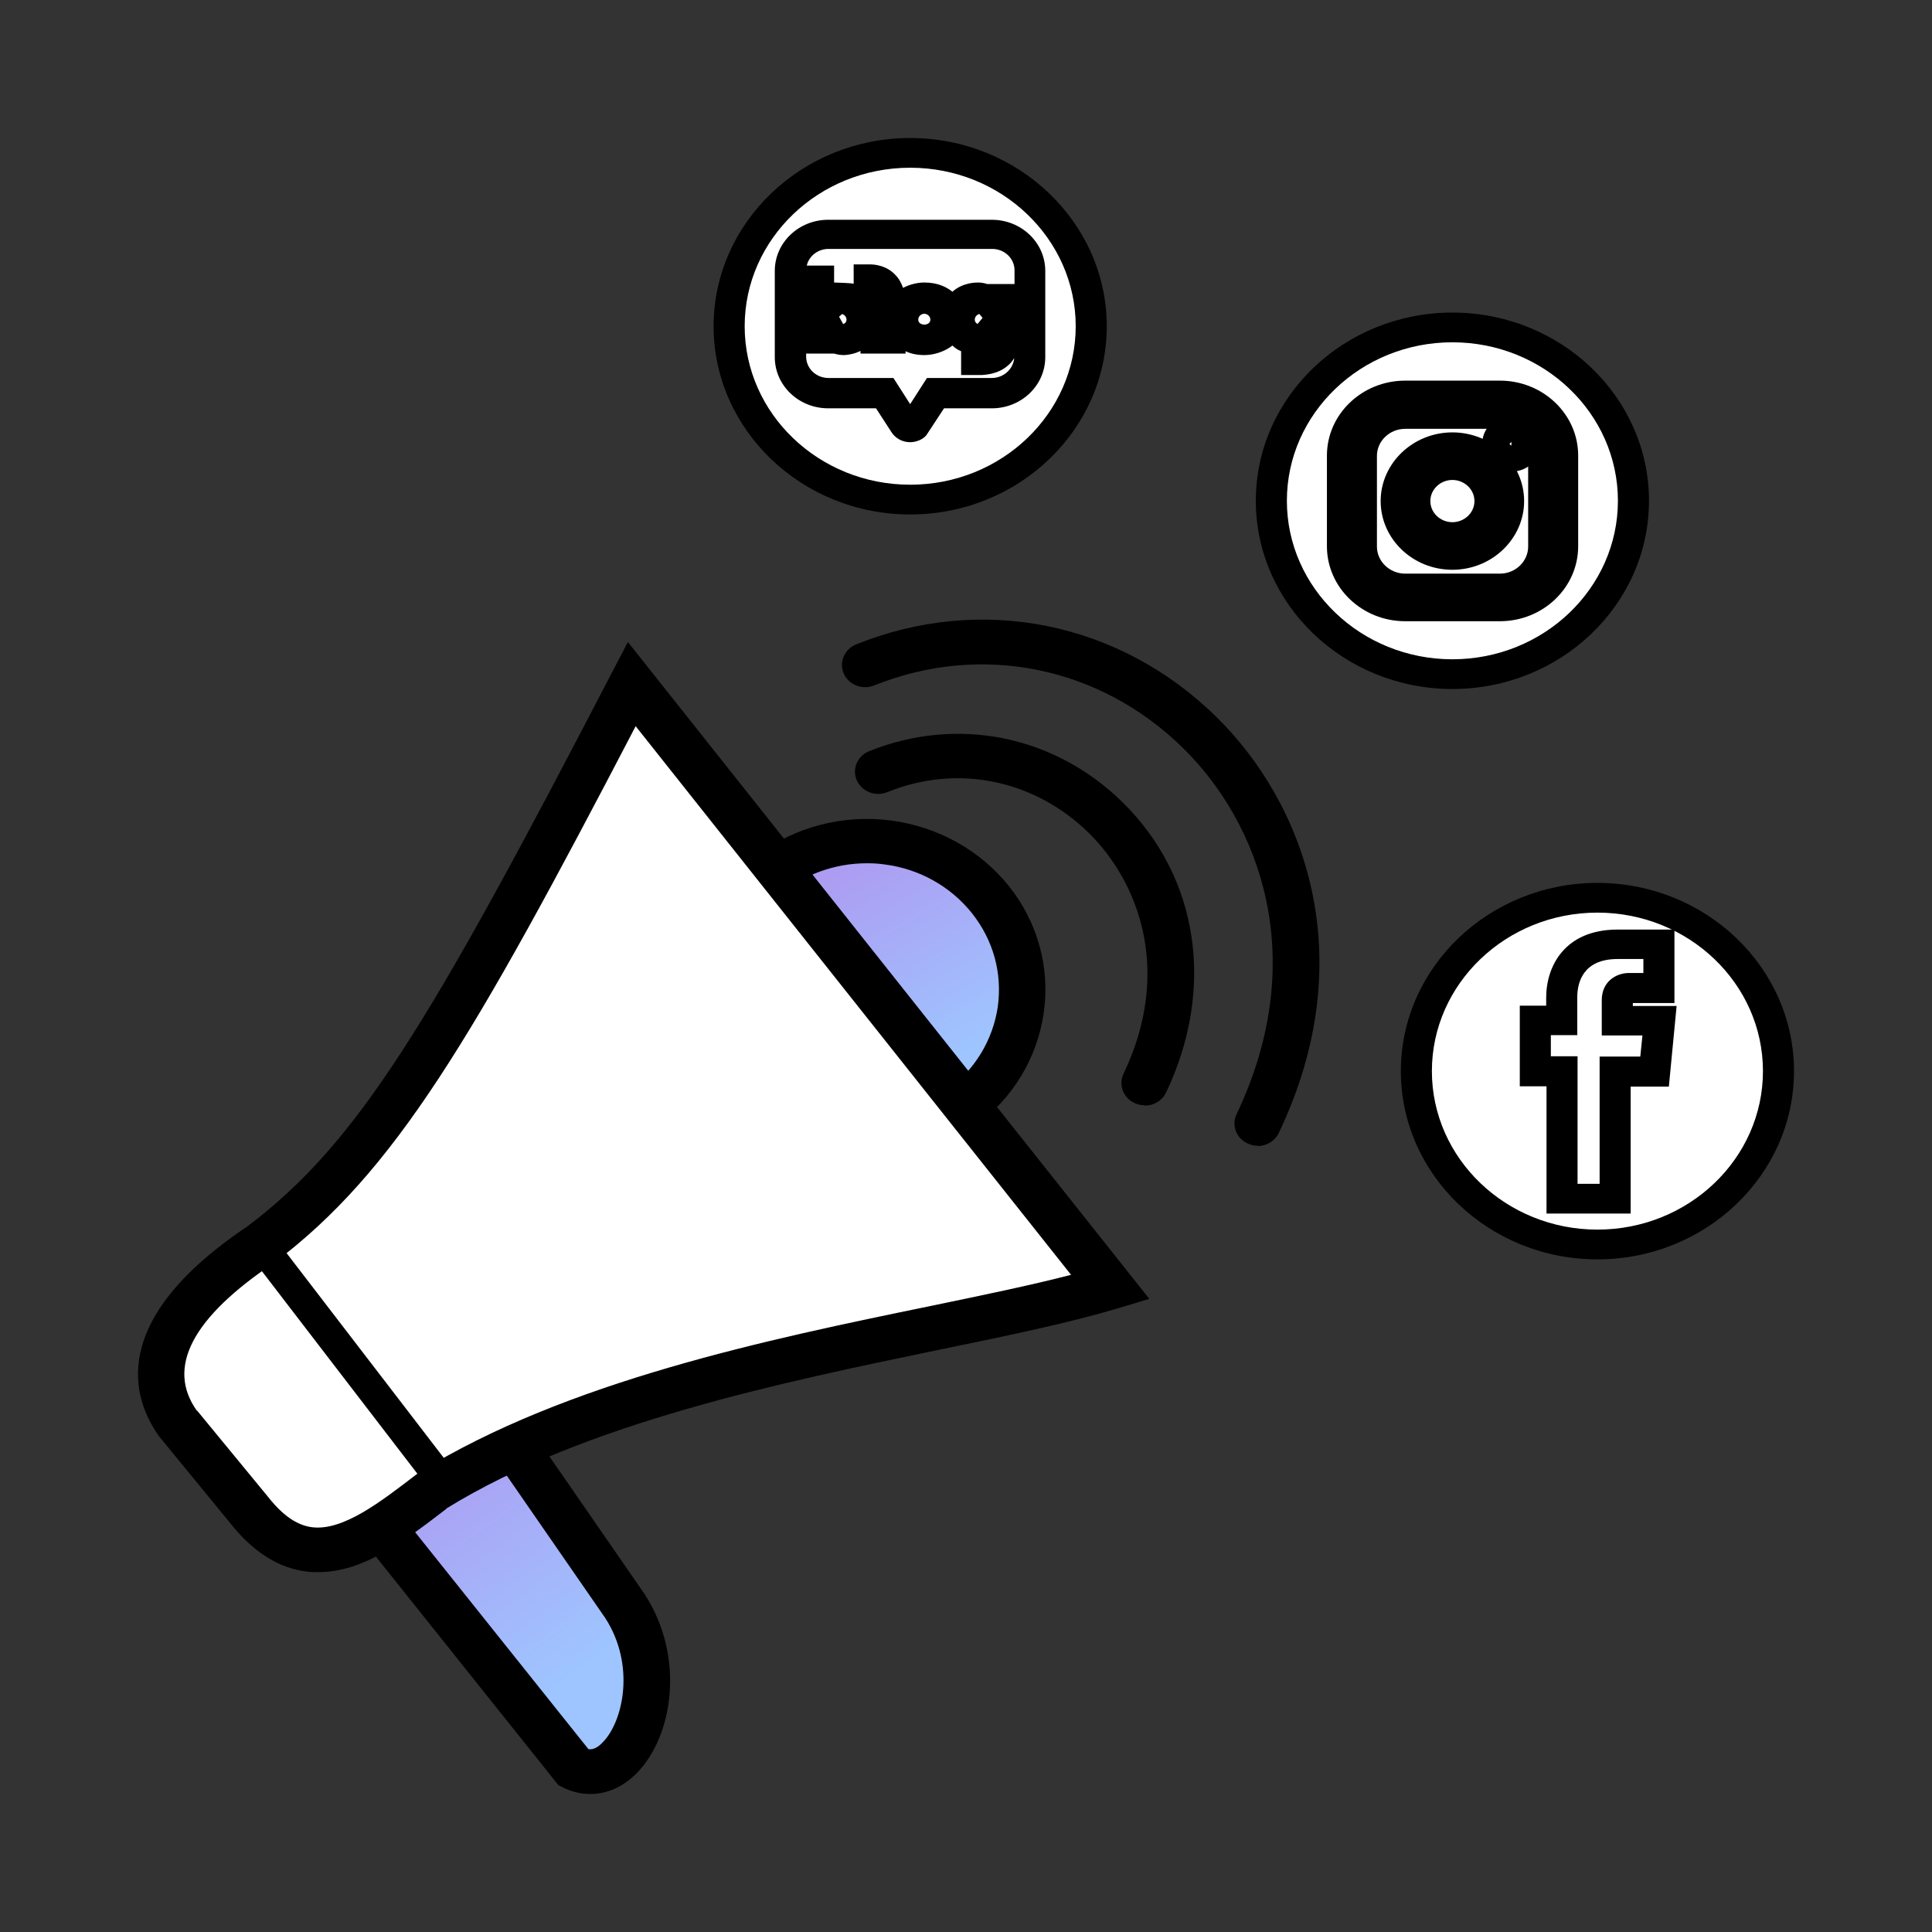 <svg width="70" height="70" viewBox="0 0 70 70" fill="none" xmlns="http://www.w3.org/2000/svg">
<rect x="0" y="0" width="70" height="70" fill="#333333" stroke="none"/>
<path d="M12.185 53.267L20.792 64.041C22.739 65 24.516 61.089 22.66 58.202L17.18 50.283L12.185 53.267Z" fill="url(#paint0_linear_68_26532)"/>
<path d="M21.388 65C21.062 65 20.724 64.925 20.398 64.763L20.229 64.677L10.947 53.052L17.428 49.184L23.357 57.76C24.843 60.055 24.37 62.899 23.099 64.214C22.604 64.731 22.007 65 21.388 65ZM21.31 63.373C21.433 63.395 21.613 63.373 21.85 63.115C22.581 62.361 23.031 60.324 21.928 58.622L16.921 51.382L13.411 53.472L21.31 63.362V63.373Z" fill="black"/>
<path d="M31.403 41.243C34.51 41.243 37.029 38.832 37.029 35.856C37.029 32.881 34.51 30.47 31.403 30.47C28.296 30.47 25.777 32.881 25.777 35.856C25.777 38.832 28.296 41.243 31.403 41.243Z" fill="url(#paint1_linear_68_26532)"/>
<path d="M31.414 42.062C31.121 42.062 30.829 42.041 30.536 42.009C28.826 41.782 27.307 40.942 26.249 39.627C25.203 38.313 24.753 36.686 24.989 35.038C25.473 31.655 28.736 29.274 32.269 29.726C33.979 29.953 35.498 30.793 36.556 32.107C37.602 33.422 38.052 35.059 37.816 36.697C37.58 38.335 36.702 39.789 35.33 40.802C34.193 41.632 32.832 42.073 31.425 42.073L31.414 42.062ZM31.403 31.278C29.051 31.278 26.992 32.948 26.666 35.243C26.497 36.46 26.823 37.656 27.6 38.636C28.376 39.617 29.501 40.242 30.761 40.403C32.022 40.576 33.282 40.252 34.306 39.509C35.318 38.766 35.971 37.688 36.151 36.482C36.32 35.264 35.993 34.068 35.217 33.088C34.441 32.118 33.316 31.483 32.055 31.321C31.841 31.288 31.628 31.278 31.414 31.278H31.403Z" fill="black"/>
<path d="M6.469 51.587C4.365 48.678 8.089 46.006 9.45 45.09C13.704 41.868 16.348 37.408 22.896 24.781L40.235 46.63C34.531 48.343 23.054 49.443 15.729 53.968C13.524 55.659 11.251 57.491 9.068 54.754L6.469 51.587Z" fill="white"/>
<path d="M11.521 56.962C11.386 56.962 11.251 56.962 11.116 56.941C10.114 56.822 9.203 56.251 8.393 55.249L5.771 52.05C4.781 50.67 3.869 47.848 8.967 44.432C12.95 41.416 15.492 37.236 22.142 24.425L22.75 23.262L41.642 47.061L40.494 47.406C38.761 47.923 36.601 48.376 34.08 48.893C28.353 50.078 21.208 51.554 16.19 54.646L16.145 54.689C14.682 55.81 13.186 56.962 11.532 56.962H11.521ZM7.144 51.112L9.732 54.258C10.261 54.926 10.778 55.271 11.318 55.336C12.432 55.465 13.771 54.431 15.076 53.429L15.189 53.343C20.544 50.035 27.847 48.526 33.709 47.32C35.633 46.921 37.355 46.566 38.806 46.189L23.031 26.311C17.102 37.699 14.311 42.439 9.957 45.736C6.952 47.74 6.019 49.55 7.132 51.112H7.144Z" fill="black"/>
<path d="M9.902 44.776L8.995 45.414L15.639 54.069L16.546 53.43L9.902 44.776Z" fill="black"/>
<path d="M32.978 18.101C36.601 18.101 39.538 15.289 39.538 11.82C39.538 8.351 36.601 5.539 32.978 5.539C29.355 5.539 26.418 8.351 26.418 11.82C26.418 15.289 29.355 18.101 32.978 18.101Z" fill="white"/>
<path d="M32.978 18.64C29.051 18.64 25.855 15.58 25.855 11.82C25.855 8.06 29.062 5 32.978 5C36.893 5 40.1 8.06 40.1 11.82C40.1 15.58 36.905 18.64 32.978 18.64ZM32.978 6.077C29.67 6.077 26.981 8.652 26.981 11.82C26.981 14.987 29.67 17.562 32.978 17.562C36.286 17.562 38.975 14.987 38.975 11.82C38.975 8.652 36.286 6.077 32.978 6.077Z" fill="black"/>
<path d="M52.623 24.436C56.246 24.436 59.183 21.624 59.183 18.155C59.183 14.686 56.246 11.874 52.623 11.874C49 11.874 46.063 14.686 46.063 18.155C46.063 21.624 49 24.436 52.623 24.436Z" fill="white"/>
<path d="M52.623 24.964C48.697 24.964 45.501 21.904 45.501 18.144C45.501 14.384 48.697 11.325 52.623 11.325C56.55 11.325 59.746 14.384 59.746 18.144C59.746 21.904 56.55 24.964 52.623 24.964ZM52.623 12.402C49.315 12.402 46.626 14.977 46.626 18.144C46.626 21.312 49.315 23.887 52.623 23.887C55.931 23.887 58.62 21.312 58.62 18.144C58.62 14.977 55.931 12.402 52.623 12.402Z" fill="black"/>
<path d="M57.878 45.101C61.501 45.101 64.437 42.288 64.437 38.819C64.437 35.35 61.501 32.538 57.878 32.538C54.255 32.538 51.318 35.35 51.318 38.819C51.318 42.288 54.255 45.101 57.878 45.101Z" fill="white"/>
<path d="M57.878 45.629C53.951 45.629 50.755 42.569 50.755 38.809C50.755 35.049 53.951 31.989 57.878 31.989C61.805 31.989 65 35.049 65 38.809C65 42.569 61.805 45.629 57.878 45.629ZM57.878 33.066C54.57 33.066 51.88 35.641 51.88 38.809C51.88 41.976 54.57 44.551 57.878 44.551C61.186 44.551 63.875 41.976 63.875 38.809C63.875 35.641 61.186 33.066 57.878 33.066Z" fill="black"/>
<path d="M41.473 40.047C41.36 40.047 41.236 40.026 41.124 39.972C40.696 39.789 40.516 39.304 40.708 38.905C42.497 35.156 41.236 31.945 39.459 30.189C37.489 28.25 34.688 27.668 32.145 28.702C31.717 28.875 31.222 28.681 31.042 28.271C30.862 27.862 31.065 27.388 31.492 27.216C34.688 25.933 38.21 26.645 40.674 29.069C43.442 31.794 44.038 35.824 42.249 39.584C42.103 39.886 41.799 40.058 41.484 40.058L41.473 40.047Z" fill="black"/>
<path d="M45.568 41.513C45.456 41.513 45.332 41.491 45.219 41.437C44.792 41.254 44.612 40.769 44.803 40.371C47.515 34.671 45.591 29.791 42.879 27.119C39.864 24.145 35.565 23.273 31.672 24.835C31.245 25.007 30.75 24.813 30.57 24.404C30.39 23.994 30.592 23.52 31.02 23.348C35.565 21.516 40.584 22.529 44.094 25.998C47.188 29.047 49.405 34.607 46.333 41.049C46.187 41.351 45.883 41.523 45.568 41.523V41.513Z" fill="black"/>
<path d="M35.543 11.249C35.351 11.249 35.205 11.4 35.205 11.572C35.205 11.744 35.363 11.895 35.543 11.895C35.723 11.895 35.88 11.744 35.88 11.572C35.88 11.4 35.723 11.249 35.543 11.249Z" fill="white"/>
<path d="M35.543 12.445C35.048 12.445 34.643 12.057 34.643 11.583C34.643 11.109 35.048 10.721 35.543 10.721C36.038 10.721 36.443 11.109 36.443 11.583C36.443 12.057 36.038 12.445 35.543 12.445ZM35.543 11.368C35.419 11.368 35.318 11.465 35.318 11.583C35.318 11.82 35.757 11.82 35.757 11.583C35.757 11.465 35.655 11.368 35.532 11.368H35.543Z" fill="black"/>
<path d="M30.457 11.249C30.266 11.249 30.12 11.4 30.12 11.572C30.12 11.744 30.277 11.895 30.457 11.895C30.637 11.895 30.795 11.744 30.795 11.572C30.795 11.4 30.637 11.249 30.457 11.249Z" fill="white"/>
<path d="M30.457 12.445C29.962 12.445 29.557 12.057 29.557 11.583C29.557 11.109 29.962 10.721 30.457 10.721C30.952 10.721 31.357 11.109 31.357 11.583C31.357 12.057 30.952 12.445 30.457 12.445ZM30.457 11.368C30.334 11.368 30.232 11.465 30.232 11.583C30.232 11.82 30.671 11.82 30.671 11.583C30.671 11.465 30.57 11.368 30.446 11.368H30.457Z" fill="black"/>
<path d="M33.495 11.249C33.303 11.249 33.157 11.4 33.157 11.572C33.157 11.744 33.315 11.895 33.495 11.895C33.675 11.895 33.832 11.744 33.832 11.572C33.832 11.4 33.675 11.249 33.495 11.249Z" fill="white"/>
<path d="M33.495 12.445C33 12.445 32.595 12.057 32.595 11.583C32.595 11.109 33 10.721 33.495 10.721C33.99 10.721 34.395 11.109 34.395 11.583C34.395 12.057 33.99 12.445 33.495 12.445ZM33.495 11.368C33.371 11.368 33.27 11.465 33.27 11.583C33.27 11.82 33.709 11.82 33.709 11.583C33.709 11.465 33.607 11.368 33.484 11.368H33.495Z" fill="black"/>
<path d="M35.948 8.502H30.018C29.264 8.502 28.645 9.094 28.645 9.816V12.941C28.645 13.662 29.253 14.255 30.018 14.255H32.055L32.752 15.343C32.752 15.343 32.752 15.354 32.775 15.376C32.82 15.44 32.887 15.483 32.977 15.483C33.067 15.483 33.135 15.44 33.18 15.376C33.202 15.354 33.202 15.343 33.202 15.343L33.9 14.255H35.948C36.702 14.255 37.321 13.662 37.321 12.941V9.816C37.321 9.094 36.713 8.502 35.948 8.502ZM30.57 12.348C30.255 12.348 30.119 12.133 30.119 12.133V12.294H29.579V10.182H30.108V10.991C30.322 10.786 30.558 10.786 30.558 10.786C31.278 10.786 31.301 11.562 31.301 11.562C31.301 12.326 30.558 12.348 30.558 12.348H30.57ZM32.246 12.294H31.74V11.044C31.74 10.613 31.492 10.624 31.492 10.624V10.139C32.269 10.139 32.246 10.937 32.246 10.937V12.305V12.294ZM33.495 12.348C32.595 12.348 32.617 11.572 32.617 11.572C32.617 10.786 33.495 10.786 33.495 10.786C34.418 10.786 34.395 11.572 34.395 11.572C34.395 12.348 33.495 12.348 33.495 12.348ZM36.375 12.273C36.375 13.07 35.599 13.07 35.599 13.07H35.397V12.617H35.52C35.892 12.617 35.858 12.251 35.858 12.251V12.133C35.689 12.337 35.397 12.326 35.397 12.326C34.654 12.326 34.665 11.572 34.665 11.572C34.665 10.764 35.419 10.797 35.419 10.797C35.712 10.797 35.869 10.991 35.869 10.991V10.85H36.387V12.283L36.375 12.273Z" fill="white"/>
<path d="M32.977 16.022C32.696 16.022 32.437 15.882 32.291 15.645L31.74 14.794H30.007C28.938 14.794 28.072 13.964 28.072 12.94V9.816C28.072 8.792 28.938 7.963 30.007 7.963H35.937C37.006 7.963 37.872 8.792 37.872 9.816V12.94C37.872 13.964 37.006 14.794 35.937 14.794H34.204L33.596 15.72C33.506 15.882 33.248 16.022 32.966 16.022H32.977ZM29.208 12.822V12.919C29.208 13.35 29.568 13.695 30.018 13.695H32.37L32.977 14.643L33.585 13.695H35.937C36.364 13.695 36.713 13.371 36.747 12.973C36.679 13.081 36.612 13.167 36.544 13.221C36.162 13.576 35.667 13.576 35.588 13.587H34.823V12.725C34.688 12.671 34.587 12.596 34.508 12.52C34.204 12.757 33.81 12.865 33.495 12.865C33.214 12.865 32.989 12.811 32.809 12.725V12.811H31.177V12.714C30.986 12.811 30.772 12.854 30.603 12.865H30.581C30.446 12.865 30.333 12.844 30.221 12.811H29.208V12.822ZM33.495 11.314C33.18 11.314 33.18 11.497 33.18 11.561C33.18 11.777 33.338 11.798 33.484 11.798C33.709 11.798 33.821 11.712 33.821 11.561C33.821 11.335 33.653 11.314 33.484 11.314H33.495ZM30.401 11.475L30.581 11.798C30.761 11.766 30.761 11.637 30.761 11.551C30.761 11.454 30.716 11.314 30.581 11.314L30.401 11.475ZM35.408 11.292C35.262 11.314 35.228 11.367 35.228 11.551C35.228 11.766 35.329 11.766 35.397 11.766L35.599 11.518L35.419 11.292H35.408ZM33.495 10.236C33.99 10.236 34.305 10.409 34.508 10.57C34.879 10.236 35.352 10.236 35.442 10.236C35.554 10.236 35.667 10.258 35.768 10.29H36.758V9.794C36.758 9.364 36.398 9.019 35.948 9.019H30.018C29.636 9.019 29.309 9.277 29.231 9.622H30.221V10.236C30.311 10.236 30.851 10.258 30.93 10.279V9.579H31.492C31.965 9.579 32.257 9.773 32.415 9.935C32.572 10.085 32.663 10.268 32.719 10.43C32.966 10.301 33.248 10.236 33.484 10.236H33.495Z" fill="black"/>
<path d="M54.344 21.969H50.913C49.664 21.969 48.64 20.999 48.64 19.793V16.507C48.64 15.311 49.652 14.33 50.913 14.33H54.344C55.593 14.33 56.617 15.3 56.617 16.507V19.793C56.617 20.989 55.605 21.969 54.344 21.969ZM50.913 14.998C50.035 14.998 49.326 15.677 49.326 16.517V19.803C49.326 20.644 50.035 21.323 50.913 21.323H54.344C55.222 21.323 55.931 20.644 55.931 19.803V16.517C55.931 15.677 55.222 14.998 54.344 14.998H50.913Z" fill="white"/>
<path d="M54.344 22.508H50.913C49.349 22.508 48.077 21.29 48.077 19.793V16.506C48.077 15.009 49.349 13.791 50.913 13.791H54.344C55.908 13.791 57.18 15.009 57.18 16.506V19.793C57.18 21.29 55.908 22.508 54.344 22.508ZM50.913 15.537C50.35 15.537 49.889 15.979 49.889 16.517V19.803C49.889 20.342 50.35 20.784 50.913 20.784H54.344C54.907 20.784 55.368 20.342 55.368 19.803V16.517C55.368 15.979 54.907 15.537 54.344 15.537H50.913Z" fill="black"/>
<path d="M52.623 20.105C51.498 20.105 50.586 19.232 50.586 18.155C50.586 17.078 51.498 16.205 52.623 16.205C53.748 16.205 54.66 17.078 54.66 18.155C54.66 19.232 53.748 20.105 52.623 20.105ZM52.623 16.851C51.869 16.851 51.261 17.433 51.261 18.155C51.261 18.877 51.869 19.459 52.623 19.459C53.377 19.459 53.984 18.877 53.984 18.155C53.984 17.433 53.377 16.851 52.623 16.851Z" fill="white"/>
<path d="M52.623 20.644C51.183 20.644 50.024 19.523 50.024 18.155C50.024 16.787 51.194 15.666 52.623 15.666C54.052 15.666 55.222 16.787 55.222 18.155C55.222 19.523 54.052 20.644 52.623 20.644ZM52.623 17.39C52.184 17.39 51.824 17.735 51.824 18.155C51.824 18.575 52.184 18.92 52.623 18.92C53.062 18.92 53.422 18.575 53.422 18.155C53.422 17.735 53.062 17.39 52.623 17.39Z" fill="black"/>
<path d="M55.245 16.087C55.245 16.345 55.02 16.561 54.749 16.561C54.479 16.561 54.254 16.345 54.254 16.087C54.254 15.828 54.479 15.613 54.749 15.613C55.02 15.613 55.245 15.828 55.245 16.087Z" fill="white"/>
<path d="M54.761 17.088C54.176 17.088 53.703 16.636 53.703 16.076C53.703 15.515 54.176 15.063 54.761 15.063C55.346 15.063 55.818 15.515 55.818 16.076C55.818 16.636 55.346 17.088 54.761 17.088ZM54.761 16.011L54.693 16.076C54.693 16.076 54.727 16.14 54.761 16.14V16V16.011Z" fill="black"/>
<path d="M58.598 36.966V36.223C58.598 35.867 58.845 35.781 59.026 35.781H60.106V34.197H58.609C56.955 34.197 56.584 35.372 56.584 36.126V36.955H55.627V38.798H56.595V43.409H58.519V38.798H59.948L60.016 38.076L60.128 36.955H58.598V36.966Z" fill="white"/>
<path d="M59.082 43.969H56.033V39.358H55.065V36.438H56.021V36.148C56.021 35.006 56.696 33.68 58.609 33.68H60.668V36.342H59.161V36.449H60.747L60.466 39.369H59.082V43.98V43.969ZM57.158 42.892H57.957V38.281H59.431L59.509 37.516H58.035V36.234C58.035 35.566 58.553 35.253 59.026 35.253H59.543V34.747H58.609C57.338 34.747 57.147 35.62 57.147 36.137V37.505H56.19V38.27H57.158V42.881V42.892Z" fill="black"/>
<defs>
<linearGradient id="paint0_linear_68_26532" x1="17.634" y1="45.271" x2="26.063" y2="56.888" gradientUnits="userSpaceOnUse">
<stop stop-color="white" stop-opacity="0"/>
<stop offset="0" stop-color="#B489EC"/>
<stop offset="1" stop-color="#9EC5FF"/>
<stop offset="1" stop-color="#9EC5FF"/>
</linearGradient>
<linearGradient id="paint1_linear_68_26532" x1="31.223" y1="26.586" x2="37.093" y2="37.023" gradientUnits="userSpaceOnUse">
<stop stop-color="white" stop-opacity="0"/>
<stop offset="0" stop-color="#B489EC"/>
<stop offset="1" stop-color="#9EC5FF"/>
<stop offset="1" stop-color="#9EC5FF"/>
</linearGradient>
</defs>
</svg>
